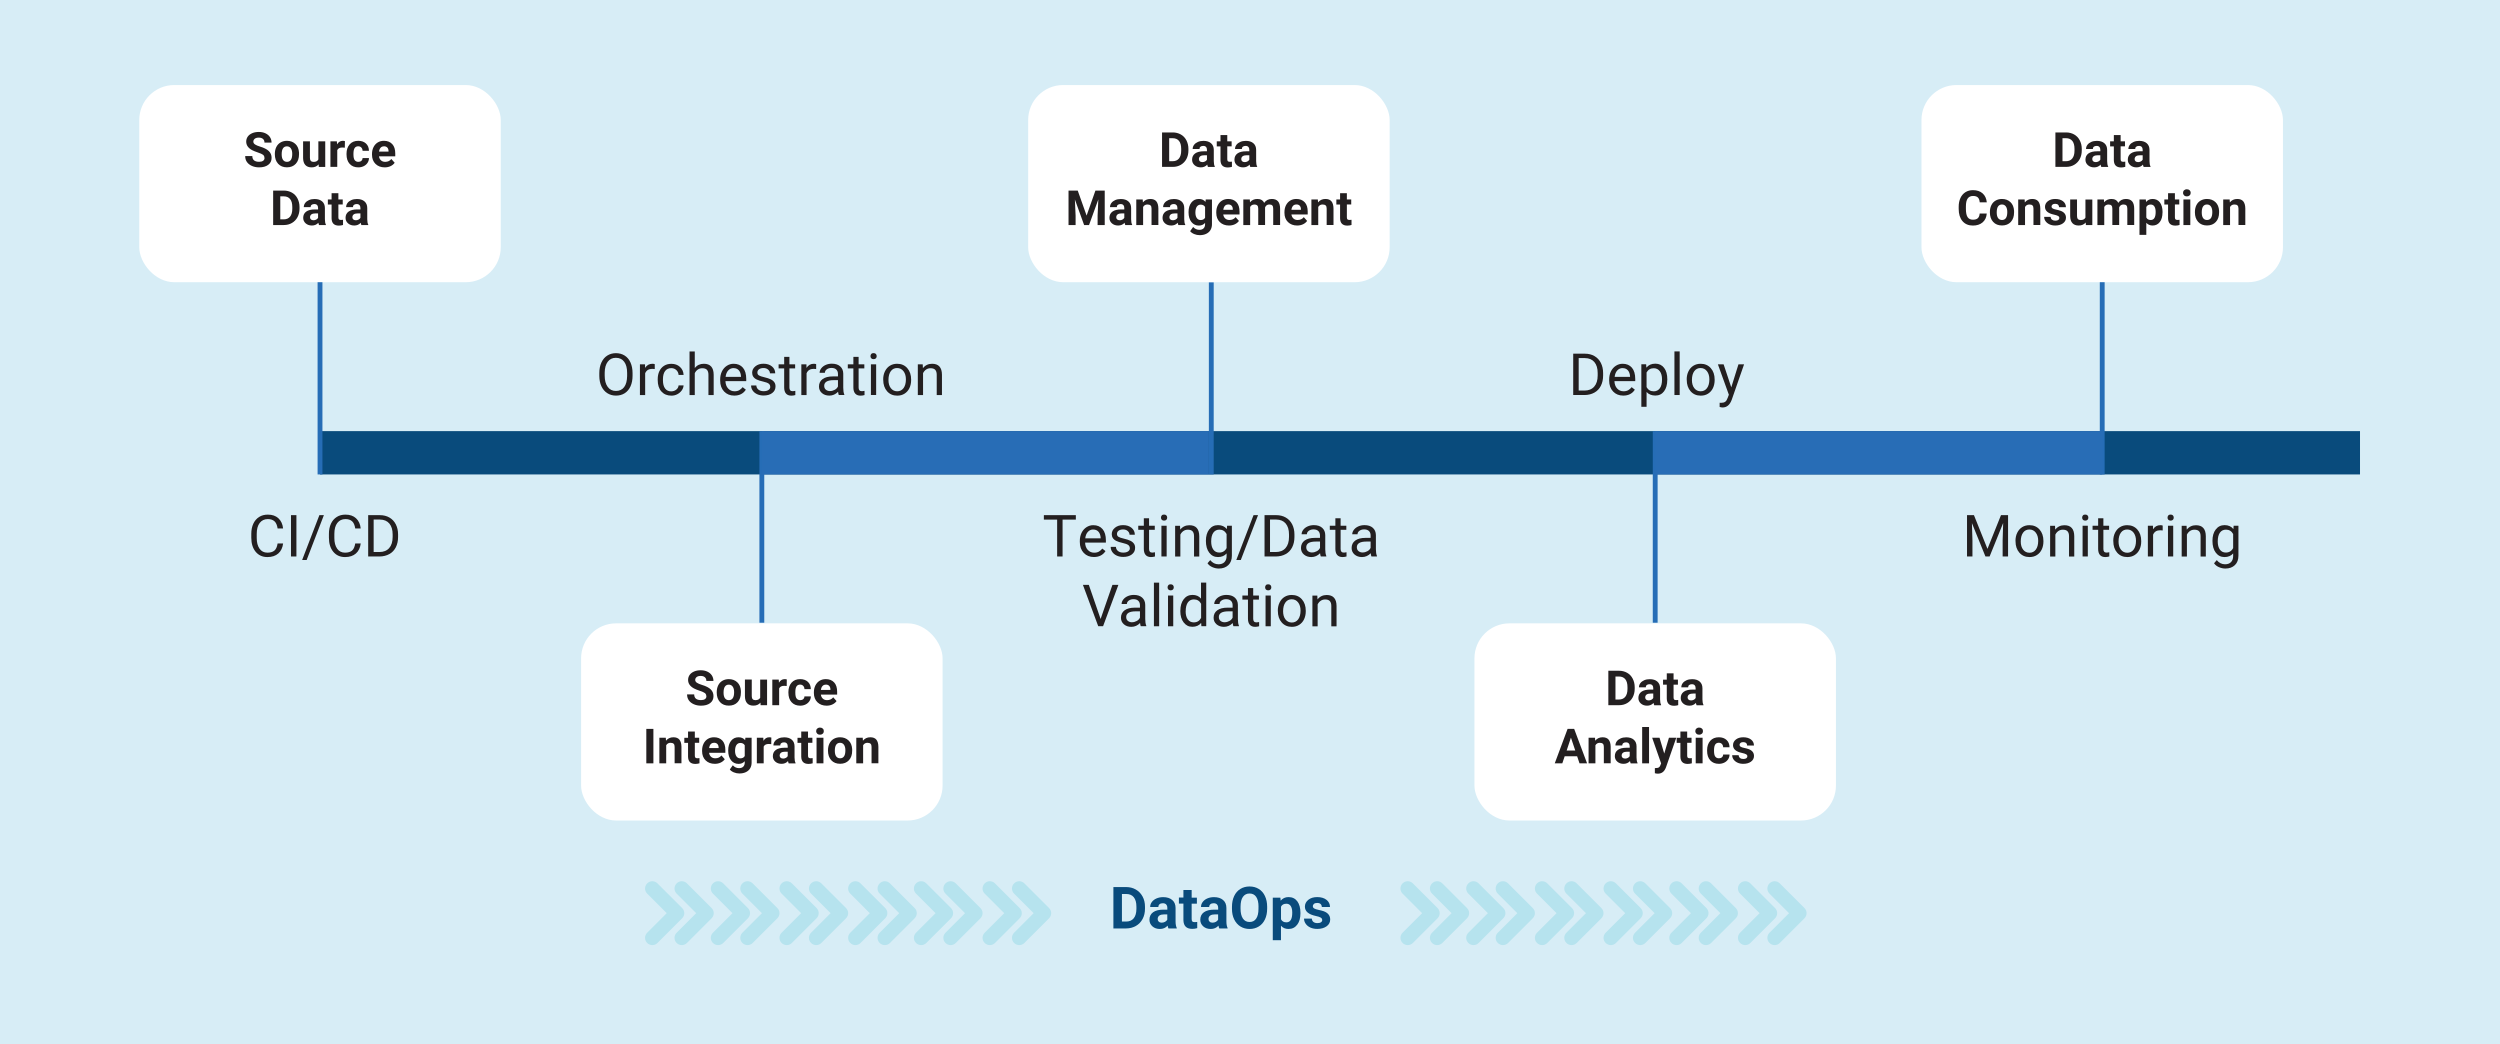 <?xml version="1.0" encoding="UTF-8"?>
<svg id="Layer_2" xmlns="http://www.w3.org/2000/svg" viewBox="0 0 515.92 215.54">
  <defs>
    <style>
      .cls-1 {
        fill: none;
        stroke: #266db6;
        stroke-miterlimit: 10;
      }

      .cls-2 {
        fill: #b6e3ee;
      }

      .cls-3 {
        fill: #094b7c;
      }

      .cls-4 {
        fill: #231f20;
      }

      .cls-5 {
        fill: #fff;
      }

      .cls-6 {
        fill: #d7edf6;
      }

      .cls-7 {
        fill: #286db6;
      }
    </style>
  </defs>
  <g id="Layer_1-2" data-name="Layer_1">
    <g>
      <rect class="cls-6" width="515.92" height="215.54"/>
      <rect class="cls-3" x="66.04" y="88.97" width="420.99" height="8.94"/>
      <rect class="cls-5" x="28.74" y="17.55" width="74.6" height="40.69" rx="7.22" ry="7.22"/>
      <line class="cls-1" x1="66.04" y1="97.91" x2="66.04" y2="58.24"/>
      <line class="cls-1" x1="249.97" y1="97.91" x2="249.97" y2="58.24"/>
      <line class="cls-1" x1="157.22" y1="128.51" x2="157.22" y2="88.98"/>
      <line class="cls-1" x1="341.58" y1="128.51" x2="341.58" y2="88.98"/>
      <g>
        <path class="cls-4" d="M130.54,77.53c0,.84-.14,1.57-.42,2.19s-.68,1.1-1.2,1.43-1.12.49-1.8.49-1.27-.17-1.79-.5-.92-.8-1.21-1.41-.43-1.32-.44-2.12v-.62c0-.82.14-1.54.43-2.17s.69-1.11,1.21-1.44,1.12-.5,1.79-.5,1.29.17,1.81.5.92.81,1.2,1.44.42,1.36.42,2.19v.54ZM129.42,76.98c0-1.01-.2-1.79-.61-2.33s-.97-.81-1.71-.81-1.27.27-1.68.81-.62,1.29-.63,2.25v.63c0,.98.21,1.75.62,2.31s.98.84,1.7.84,1.29-.26,1.69-.79.6-1.29.62-2.28v-.63Z"/>
        <path class="cls-4" d="M135.12,76.16c-.16-.03-.34-.04-.53-.04-.71,0-1.19.3-1.45.91v4.5h-1.08v-6.34h1.05l.02.73c.36-.57.86-.85,1.51-.85.21,0,.37.03.48.08v1.01Z"/>
        <path class="cls-4" d="M138.55,80.76c.39,0,.72-.12,1.01-.35s.45-.53.48-.88h1.03c-.02.36-.14.71-.38,1.04s-.54.59-.92.79-.79.29-1.22.29c-.86,0-1.55-.29-2.06-.86s-.76-1.36-.76-2.36v-.18c0-.62.11-1.17.34-1.65s.55-.85.98-1.12.92-.4,1.5-.4c.71,0,1.3.21,1.77.64s.72.98.75,1.66h-1.03c-.03-.41-.19-.75-.47-1.01s-.62-.4-1.03-.4c-.55,0-.98.2-1.28.59s-.45.97-.45,1.72v.21c0,.73.15,1.29.45,1.69s.73.59,1.29.59Z"/>
        <path class="cls-4" d="M143.37,75.95c.48-.59,1.11-.88,1.88-.88,1.34,0,2.02.76,2.03,2.27v4.19h-1.08v-4.2c0-.46-.11-.79-.31-1.01s-.52-.33-.96-.33c-.35,0-.66.09-.93.28s-.47.43-.62.74v4.52h-1.08v-9h1.08v3.43Z"/>
        <path class="cls-4" d="M151.53,81.64c-.86,0-1.56-.28-2.1-.85s-.81-1.32-.81-2.26v-.2c0-.63.12-1.19.36-1.68s.58-.88,1.01-1.16.9-.42,1.4-.42c.82,0,1.46.27,1.92.81s.69,1.32.69,2.33v.45h-4.29c.02.62.2,1.13.55,1.51s.79.58,1.33.58c.38,0,.71-.08.97-.23s.5-.36.7-.62l.66.52c-.53.82-1.33,1.22-2.39,1.22ZM151.39,75.96c-.44,0-.8.16-1.1.48s-.48.76-.55,1.34h3.18v-.08c-.03-.55-.18-.98-.45-1.28s-.62-.45-1.08-.45Z"/>
        <path class="cls-4" d="M158.95,79.84c0-.29-.11-.52-.33-.68s-.61-.3-1.15-.42-.98-.26-1.31-.42-.56-.36-.71-.59-.23-.5-.23-.81c0-.52.22-.96.66-1.32s1-.54,1.68-.54c.72,0,1.3.19,1.75.56s.67.85.67,1.42h-1.09c0-.3-.13-.55-.38-.77s-.57-.32-.95-.32-.7.09-.93.26-.33.4-.33.67c0,.26.1.46.31.59s.58.26,1.12.38.98.27,1.32.43.58.37.75.61.24.52.24.86c0,.57-.23,1.02-.68,1.36s-1.04.51-1.76.51c-.51,0-.96-.09-1.35-.27s-.7-.43-.92-.75-.33-.67-.33-1.05h1.08c.02.36.17.65.44.86s.63.32,1.08.32c.41,0,.74-.08.99-.25s.37-.39.37-.67Z"/>
        <path class="cls-4" d="M162.91,73.65v1.54h1.18v.84h-1.18v3.94c0,.25.05.44.16.57.11.13.29.19.54.19.12,0,.3-.02.52-.07v.87c-.29.08-.56.12-.83.12-.48,0-.85-.15-1.1-.44s-.37-.71-.37-1.25v-3.93h-1.15v-.84h1.15v-1.54h1.08Z"/>
        <path class="cls-4" d="M168.43,76.16c-.16-.03-.34-.04-.53-.04-.71,0-1.19.3-1.45.91v4.5h-1.08v-6.34h1.05l.02.73c.36-.57.86-.85,1.51-.85.21,0,.37.03.48.08v1.01Z"/>
        <path class="cls-4" d="M173.1,81.52c-.06-.12-.11-.35-.15-.67-.5.52-1.11.79-1.8.79-.62,0-1.14-.18-1.54-.53s-.6-.8-.6-1.34c0-.66.25-1.17.75-1.54s1.21-.55,2.12-.55h1.05v-.5c0-.38-.11-.68-.34-.91s-.56-.34-1-.34c-.39,0-.71.1-.97.29s-.39.43-.39.71h-1.09c0-.32.11-.62.34-.92s.53-.53.91-.7.81-.26,1.27-.26c.73,0,1.3.18,1.72.55s.63.87.64,1.51v2.92c0,.58.07,1.04.22,1.39v.09h-1.14ZM171.3,80.7c.34,0,.66-.09.97-.26s.53-.4.66-.69v-1.3h-.85c-1.33,0-1.99.39-1.99,1.17,0,.34.11.61.34.8s.52.29.87.29Z"/>
        <path class="cls-4" d="M177.19,73.65v1.54h1.18v.84h-1.18v3.94c0,.25.05.44.16.57.11.13.29.19.54.19.12,0,.3-.02.52-.07v.87c-.29.08-.56.12-.83.12-.48,0-.85-.15-1.1-.44s-.37-.71-.37-1.25v-3.93h-1.15v-.84h1.15v-1.54h1.08Z"/>
        <path class="cls-4" d="M179.64,73.5c0-.18.05-.32.16-.45s.27-.18.48-.18.37.06.48.18.16.27.16.45-.05.32-.16.44-.27.18-.48.18-.37-.06-.48-.18-.16-.26-.16-.44ZM180.81,81.52h-1.08v-6.34h1.08v6.34Z"/>
        <path class="cls-4" d="M182.26,78.3c0-.62.12-1.18.37-1.68s.58-.88,1.02-1.15.93-.4,1.49-.4c.86,0,1.56.3,2.09.9s.8,1.39.8,2.38v.08c0,.62-.12,1.17-.35,1.66s-.57.87-1.01,1.15-.94.41-1.51.41c-.86,0-1.56-.3-2.09-.9s-.8-1.39-.8-2.37v-.08ZM183.35,78.42c0,.7.16,1.27.49,1.69s.76.64,1.31.64.99-.22,1.31-.65.49-1.04.49-1.81c0-.7-.17-1.26-.5-1.69s-.77-.65-1.32-.65-.97.21-1.29.64-.49,1.04-.49,1.83Z"/>
        <path class="cls-4" d="M190.42,75.18l.04.8c.48-.61,1.12-.91,1.9-.91,1.34,0,2.02.76,2.03,2.27v4.19h-1.08v-4.2c0-.46-.11-.79-.31-1.01s-.52-.33-.96-.33c-.35,0-.66.09-.93.28s-.47.43-.62.74v4.52h-1.08v-6.34h1.03Z"/>
      </g>
      <g>
        <path class="cls-4" d="M54.57,32.58c0-.28-.1-.49-.29-.64s-.55-.3-1.05-.47-.91-.33-1.21-.49c-.81-.44-1.21-1.02-1.21-1.76,0-.38.11-.73.32-1.03s.53-.54.93-.71.86-.25,1.36-.25.96.09,1.36.28.71.44.93.78.33.72.33,1.14h-1.46c0-.33-.1-.58-.31-.76s-.49-.27-.86-.27-.64.08-.83.23-.3.35-.3.6c0,.23.12.42.35.58s.58.3,1.03.44c.83.25,1.44.56,1.82.93s.57.83.57,1.39c0,.62-.23,1.1-.7,1.45s-1.09.52-1.88.52c-.55,0-1.04-.1-1.49-.3s-.79-.47-1.03-.82-.35-.75-.35-1.21h1.47c0,.78.47,1.18,1.41,1.18.35,0,.62-.07.82-.21s.29-.34.29-.59Z"/>
        <path class="cls-4" d="M56.72,31.75c0-.52.1-.99.3-1.4s.49-.73.87-.95.82-.34,1.32-.34c.71,0,1.29.22,1.75.65s.7,1.03.75,1.78v.36c0,.81-.22,1.46-.67,1.95s-1.06.73-1.82.73-1.37-.24-1.82-.73-.68-1.15-.68-1.99v-.06ZM58.13,31.85c0,.5.09.89.28,1.15s.46.4.81.4.61-.13.8-.39c.19-.26.29-.68.29-1.26,0-.49-.1-.87-.29-1.14s-.46-.41-.81-.41-.61.13-.8.4-.28.69-.28,1.25Z"/>
        <path class="cls-4" d="M65.76,33.91c-.35.42-.83.63-1.45.63-.57,0-1-.16-1.3-.49s-.45-.8-.46-1.43v-3.46h1.41v3.42c0,.55.25.83.75.83s.81-.17.99-.5v-3.74h1.42v5.28h-1.33l-.04-.54Z"/>
        <path class="cls-4" d="M71.16,30.48c-.19-.03-.36-.04-.51-.04-.53,0-.88.18-1.05.54v3.46h-1.41v-5.28h1.33l.04.63c.28-.48.68-.73,1.18-.73.16,0,.3.02.44.06l-.02,1.36Z"/>
        <path class="cls-4" d="M73.94,33.4c.26,0,.47-.07.63-.21s.25-.33.25-.57h1.32c0,.36-.1.69-.29.98s-.46.53-.79.69-.7.25-1.11.25c-.76,0-1.35-.24-1.79-.72s-.65-1.14-.65-1.99v-.09c0-.81.22-1.46.65-1.95s1.03-.73,1.78-.73c.66,0,1.19.19,1.59.56s.6.88.61,1.5h-1.32c0-.27-.09-.5-.25-.67s-.38-.26-.64-.26c-.33,0-.58.12-.74.36s-.25.63-.25,1.17v.15c0,.54.08.94.25,1.17s.42.36.76.36Z"/>
        <path class="cls-4" d="M79.39,34.54c-.77,0-1.41-.24-1.89-.71s-.73-1.11-.73-1.9v-.14c0-.53.1-1,.31-1.42s.5-.74.87-.97.8-.34,1.29-.34c.72,0,1.29.23,1.71.68s.62,1.1.62,1.94v.58h-3.36c.05.35.18.62.41.83s.52.31.87.31c.54,0,.97-.2,1.27-.59l.69.78c-.21.3-.5.53-.86.7s-.76.25-1.2.25ZM79.23,30.2c-.28,0-.51.09-.68.28-.17.19-.29.46-.33.81h1.96v-.11c0-.31-.09-.56-.25-.73-.16-.17-.39-.26-.69-.26Z"/>
        <path class="cls-4" d="M56.37,46.44v-7.11h2.19c.62,0,1.18.14,1.68.42s.88.68,1.15,1.2.42,1.11.42,1.77v.33c0,.66-.14,1.25-.41,1.76s-.66.91-1.15,1.2-1.05.43-1.67.43h-2.2ZM57.84,40.52v4.75h.71c.57,0,1.01-.19,1.31-.56s.46-.91.46-1.61v-.38c0-.72-.15-1.27-.45-1.64s-.74-.56-1.31-.56h-.72Z"/>
        <path class="cls-4" d="M65.84,46.44c-.06-.13-.11-.28-.14-.47-.34.38-.79.57-1.33.57-.52,0-.95-.15-1.29-.45s-.51-.68-.51-1.13c0-.56.21-.99.62-1.29s1.01-.45,1.8-.45h.65v-.3c0-.24-.06-.44-.19-.59s-.32-.22-.59-.22c-.24,0-.42.06-.56.17s-.2.27-.2.47h-1.41c0-.31.09-.59.28-.85s.46-.46.8-.61.73-.22,1.16-.22c.65,0,1.17.16,1.55.49s.57.79.57,1.38v2.29c0,.5.07.88.21,1.14v.08h-1.43ZM64.67,45.46c.21,0,.4-.05.58-.14s.31-.22.39-.37v-.91h-.53c-.71,0-1.08.24-1.13.73v.08c0,.18.06.32.18.43s.29.17.51.17Z"/>
        <path class="cls-4" d="M69.83,39.86v1.3h.9v1.04h-.9v2.64c0,.2.04.34.11.42s.22.13.43.13c.16,0,.29-.01.42-.03v1.07c-.28.08-.56.13-.85.13-.99,0-1.49-.5-1.51-1.5v-2.85h-.77v-1.04h.77v-1.3h1.41Z"/>
        <path class="cls-4" d="M74.58,46.44c-.06-.13-.11-.28-.14-.47-.34.38-.79.57-1.33.57-.52,0-.95-.15-1.29-.45s-.51-.68-.51-1.13c0-.56.21-.99.62-1.29s1.01-.45,1.8-.45h.65v-.3c0-.24-.06-.44-.19-.59s-.32-.22-.59-.22c-.24,0-.42.06-.56.17s-.2.27-.2.47h-1.41c0-.31.09-.59.28-.85s.46-.46.8-.61.73-.22,1.16-.22c.65,0,1.17.16,1.55.49s.57.79.57,1.38v2.29c0,.5.07.88.21,1.14v.08h-1.43ZM73.41,45.46c.21,0,.4-.05.58-.14s.31-.22.39-.37v-.91h-.53c-.71,0-1.08.24-1.13.73v.08c0,.18.06.32.18.43s.29.17.51.17Z"/>
      </g>
      <rect class="cls-5" x="119.92" y="128.64" width="74.6" height="40.69" rx="7.22" ry="7.22"/>
      <g>
        <path class="cls-4" d="M145.76,143.67c0-.28-.1-.49-.29-.64s-.55-.3-1.05-.47-.91-.33-1.21-.49c-.81-.44-1.21-1.02-1.21-1.76,0-.38.11-.73.32-1.03s.53-.54.93-.71.86-.25,1.36-.25.96.09,1.36.28.71.44.93.78.33.72.33,1.14h-1.46c0-.33-.1-.58-.31-.76s-.49-.27-.86-.27-.64.08-.83.23-.3.35-.3.6c0,.23.12.42.35.58s.58.3,1.03.44c.83.25,1.44.56,1.82.93s.57.83.57,1.39c0,.62-.23,1.1-.7,1.45s-1.09.52-1.88.52c-.55,0-1.04-.1-1.49-.3s-.79-.47-1.03-.82-.35-.75-.35-1.21h1.47c0,.78.47,1.18,1.41,1.18.35,0,.62-.07.82-.21s.29-.34.29-.59Z"/>
        <path class="cls-4" d="M147.91,142.84c0-.52.1-.99.3-1.4s.49-.73.87-.95.82-.34,1.32-.34c.71,0,1.29.22,1.75.65s.7,1.03.75,1.78v.36c0,.81-.22,1.46-.67,1.95s-1.06.73-1.82.73-1.37-.24-1.82-.73-.68-1.15-.68-1.99v-.06ZM149.32,142.94c0,.5.09.89.28,1.15s.46.4.81.4.61-.13.8-.39c.19-.26.29-.68.29-1.26,0-.49-.1-.87-.29-1.14s-.46-.41-.81-.41-.61.13-.8.4-.28.69-.28,1.25Z"/>
        <path class="cls-4" d="M156.94,144.99c-.35.42-.83.63-1.45.63-.57,0-1-.16-1.3-.49s-.45-.8-.46-1.43v-3.46h1.41v3.42c0,.55.25.83.75.83s.81-.17.99-.5v-3.74h1.42v5.28h-1.33l-.04-.54Z"/>
        <path class="cls-4" d="M162.35,141.57c-.19-.03-.36-.04-.51-.04-.53,0-.88.18-1.05.54v3.46h-1.41v-5.28h1.33l.04.63c.28-.48.68-.73,1.18-.73.16,0,.3.02.44.06l-.02,1.36Z"/>
        <path class="cls-4" d="M165.13,144.49c.26,0,.47-.07.63-.21s.25-.33.25-.57h1.32c0,.36-.1.69-.29.98s-.46.53-.79.69-.7.25-1.11.25c-.76,0-1.35-.24-1.79-.72s-.65-1.14-.65-1.99v-.09c0-.81.22-1.46.65-1.95s1.03-.73,1.78-.73c.66,0,1.19.19,1.59.56s.6.88.61,1.5h-1.32c0-.27-.09-.5-.25-.67s-.38-.26-.64-.26c-.33,0-.58.12-.74.36s-.25.63-.25,1.17v.15c0,.54.08.94.25,1.17s.42.36.76.36Z"/>
        <path class="cls-4" d="M170.58,145.63c-.77,0-1.41-.24-1.89-.71s-.73-1.11-.73-1.9v-.14c0-.53.1-1,.31-1.42s.5-.74.87-.97.8-.34,1.29-.34c.72,0,1.29.23,1.71.68s.62,1.1.62,1.94v.58h-3.36c.05.35.18.62.41.83s.52.31.87.31c.54,0,.97-.2,1.27-.59l.69.78c-.21.3-.5.53-.86.7s-.76.25-1.2.25ZM170.42,141.29c-.28,0-.51.09-.68.28-.17.19-.29.46-.33.81h1.96v-.11c0-.31-.09-.56-.25-.73-.16-.17-.39-.26-.69-.26Z"/>
        <path class="cls-4" d="M134.84,157.53h-1.46v-7.11h1.46v7.11Z"/>
        <path class="cls-4" d="M137.4,152.25l.04.61c.38-.47.88-.71,1.52-.71.56,0,.98.16,1.25.49s.41.82.42,1.47v3.41h-1.41v-3.38c0-.3-.06-.52-.2-.65s-.35-.2-.65-.2c-.4,0-.69.17-.89.51v3.73h-1.41v-5.28h1.33Z"/>
        <path class="cls-4" d="M143.39,150.95v1.3h.9v1.04h-.9v2.64c0,.2.04.34.11.42s.22.13.43.13c.16,0,.29-.01.42-.03v1.07c-.28.08-.56.13-.85.13-.99,0-1.49-.5-1.51-1.5v-2.85h-.77v-1.04h.77v-1.3h1.41Z"/>
        <path class="cls-4" d="M147.51,157.63c-.77,0-1.41-.24-1.89-.71s-.73-1.11-.73-1.9v-.14c0-.53.1-1,.31-1.42s.5-.74.87-.97.8-.34,1.29-.34c.72,0,1.29.23,1.71.68s.62,1.1.62,1.94v.58h-3.36c.05.35.18.62.41.83s.52.31.87.31c.54,0,.97-.2,1.27-.59l.69.78c-.21.3-.5.53-.86.7s-.76.25-1.2.25ZM147.35,153.29c-.28,0-.51.09-.68.28-.17.19-.29.46-.33.81h1.96v-.11c0-.31-.09-.56-.25-.73-.16-.17-.39-.26-.69-.26Z"/>
        <path class="cls-4" d="M150.28,154.85c0-.81.19-1.46.58-1.96s.91-.74,1.56-.74c.58,0,1.03.2,1.35.6l.06-.5h1.28v5.11c0,.46-.1.86-.31,1.21s-.51.6-.89.78-.83.27-1.34.27c-.39,0-.77-.08-1.13-.23s-.65-.35-.83-.6l.62-.86c.35.39.78.59,1.28.59.37,0,.67-.1.87-.3s.31-.48.31-.85v-.28c-.33.37-.75.55-1.28.55-.63,0-1.15-.25-1.54-.74s-.59-1.15-.59-1.98v-.06ZM151.69,154.96c0,.48.1.85.29,1.13.19.27.46.41.79.41.43,0,.74-.16.92-.48v-2.22c-.19-.32-.49-.48-.91-.48-.34,0-.6.14-.8.42-.19.28-.29.69-.29,1.24Z"/>
        <path class="cls-4" d="M159.16,153.57c-.19-.03-.36-.04-.51-.04-.53,0-.88.18-1.05.54v3.46h-1.41v-5.28h1.33l.04.63c.28-.48.68-.73,1.18-.73.16,0,.3.02.44.06l-.02,1.36Z"/>
        <path class="cls-4" d="M162.76,157.53c-.06-.13-.11-.28-.14-.47-.34.38-.79.57-1.33.57-.52,0-.95-.15-1.29-.45s-.51-.68-.51-1.13c0-.56.21-.99.62-1.29s1.01-.45,1.8-.45h.65v-.3c0-.24-.06-.44-.19-.59s-.32-.22-.59-.22c-.24,0-.42.06-.56.17s-.2.27-.2.47h-1.41c0-.31.09-.59.28-.85s.46-.46.8-.61.73-.22,1.16-.22c.65,0,1.17.16,1.55.49s.57.79.57,1.38v2.29c0,.5.07.88.21,1.14v.08h-1.43ZM161.59,156.55c.21,0,.4-.05.58-.14s.31-.22.39-.37v-.91h-.53c-.71,0-1.08.24-1.13.73v.08c0,.18.06.32.18.43s.29.17.51.17Z"/>
        <path class="cls-4" d="M166.75,150.95v1.3h.9v1.04h-.9v2.64c0,.2.04.34.11.42s.22.13.43.13c.16,0,.29-.01.42-.03v1.07c-.28.08-.56.13-.85.13-.99,0-1.49-.5-1.51-1.5v-2.85h-.77v-1.04h.77v-1.3h1.41Z"/>
        <path class="cls-4" d="M168.43,150.88c0-.21.07-.39.21-.52s.33-.21.58-.21.43.07.58.21.21.31.21.52-.07.39-.22.53-.34.21-.57.21-.43-.07-.57-.21-.22-.31-.22-.53ZM169.93,157.53h-1.42v-5.28h1.42v5.28Z"/>
        <path class="cls-4" d="M170.87,154.84c0-.52.1-.99.3-1.4s.49-.73.87-.95.82-.34,1.32-.34c.71,0,1.29.22,1.75.65s.7,1.03.75,1.78v.36c0,.81-.22,1.46-.67,1.95s-1.06.73-1.82.73-1.37-.24-1.82-.73-.68-1.15-.68-1.99v-.06ZM172.28,154.94c0,.5.09.89.28,1.15s.46.4.81.4.61-.13.8-.39c.19-.26.29-.68.29-1.26,0-.49-.1-.87-.29-1.14s-.46-.41-.81-.41-.61.13-.8.4-.28.69-.28,1.25Z"/>
        <path class="cls-4" d="M178.04,152.25l.04.61c.38-.47.88-.71,1.52-.71.56,0,.98.16,1.25.49s.41.82.42,1.47v3.41h-1.41v-3.38c0-.3-.06-.52-.2-.65s-.35-.2-.65-.2c-.4,0-.69.17-.89.51v3.73h-1.41v-5.28h1.33Z"/>
      </g>
      <rect class="cls-5" x="304.28" y="128.64" width="74.6" height="40.69" rx="7.22" ry="7.22"/>
      <g>
        <path class="cls-4" d="M331.91,145.53v-7.11h2.19c.62,0,1.18.14,1.68.42s.88.68,1.15,1.2.42,1.11.42,1.77v.33c0,.66-.14,1.25-.41,1.76s-.66.91-1.15,1.2-1.05.43-1.67.43h-2.2ZM333.38,139.61v4.75h.71c.57,0,1.01-.19,1.31-.56s.46-.91.46-1.61v-.38c0-.72-.15-1.27-.45-1.64s-.74-.56-1.31-.56h-.72Z"/>
        <path class="cls-4" d="M341.38,145.53c-.06-.13-.11-.28-.14-.47-.34.38-.79.57-1.33.57-.52,0-.95-.15-1.29-.45s-.51-.68-.51-1.13c0-.56.21-.99.62-1.29s1.01-.45,1.8-.45h.65v-.3c0-.24-.06-.44-.19-.59s-.32-.22-.59-.22c-.24,0-.42.06-.56.17s-.2.27-.2.47h-1.41c0-.31.09-.59.28-.85s.46-.46.8-.61.73-.22,1.16-.22c.65,0,1.17.16,1.55.49s.57.79.57,1.38v2.29c0,.5.07.88.21,1.14v.08h-1.43ZM340.21,144.55c.21,0,.4-.05.58-.14s.31-.22.39-.37v-.91h-.53c-.71,0-1.08.24-1.13.73v.08c0,.18.06.32.18.43s.29.17.51.17Z"/>
        <path class="cls-4" d="M345.37,138.95v1.3h.9v1.04h-.9v2.64c0,.2.04.34.11.42s.22.13.43.13c.16,0,.29-.01.42-.03v1.07c-.28.08-.56.13-.85.13-.99,0-1.49-.5-1.51-1.5v-2.85h-.77v-1.04h.77v-1.3h1.41Z"/>
        <path class="cls-4" d="M350.12,145.53c-.06-.13-.11-.28-.14-.47-.34.38-.79.57-1.33.57-.52,0-.95-.15-1.29-.45s-.51-.68-.51-1.13c0-.56.21-.99.62-1.29s1.01-.45,1.8-.45h.65v-.3c0-.24-.06-.44-.19-.59s-.32-.22-.59-.22c-.24,0-.42.06-.56.17s-.2.27-.2.47h-1.41c0-.31.09-.59.28-.85s.46-.46.8-.61.73-.22,1.16-.22c.65,0,1.17.16,1.55.49s.57.79.57,1.38v2.29c0,.5.07.88.21,1.14v.08h-1.43ZM348.96,144.55c.21,0,.4-.05.58-.14s.31-.22.39-.37v-.91h-.53c-.71,0-1.08.24-1.13.73v.08c0,.18.06.32.18.43s.29.17.51.17Z"/>
        <path class="cls-4" d="M325.47,156.07h-2.57l-.49,1.46h-1.56l2.65-7.11h1.36l2.66,7.11h-1.56l-.49-1.46ZM323.3,154.88h1.78l-.89-2.66-.88,2.66Z"/>
        <path class="cls-4" d="M329.16,152.25l.04.61c.38-.47.88-.71,1.52-.71.56,0,.98.16,1.25.49s.41.82.42,1.47v3.41h-1.41v-3.38c0-.3-.06-.52-.2-.65s-.35-.2-.65-.2c-.4,0-.69.17-.89.51v3.73h-1.41v-5.28h1.33Z"/>
        <path class="cls-4" d="M336.52,157.53c-.06-.13-.11-.28-.14-.47-.34.38-.79.57-1.33.57-.52,0-.95-.15-1.29-.45s-.51-.68-.51-1.13c0-.56.21-.99.62-1.29s1.01-.45,1.8-.45h.65v-.3c0-.24-.06-.44-.19-.59s-.32-.22-.59-.22c-.24,0-.42.06-.56.17s-.2.27-.2.47h-1.41c0-.31.09-.59.28-.85s.46-.46.8-.61.73-.22,1.16-.22c.65,0,1.17.16,1.55.49s.57.79.57,1.38v2.29c0,.5.07.88.21,1.14v.08h-1.43ZM335.35,156.55c.21,0,.4-.05.58-.14s.31-.22.39-.37v-.91h-.53c-.71,0-1.08.24-1.13.73v.08c0,.18.06.32.18.43s.29.17.51.17Z"/>
        <path class="cls-4" d="M340.31,157.53h-1.42v-7.5h1.42v7.5Z"/>
        <path class="cls-4" d="M343.44,155.53l.98-3.29h1.51l-2.12,6.1-.12.28c-.32.69-.84,1.04-1.56,1.04-.21,0-.41-.03-.62-.09v-1.07h.21c.27,0,.47-.04.6-.12s.24-.22.31-.41l.17-.43-1.85-5.3h1.52l.98,3.29Z"/>
        <path class="cls-4" d="M348.18,150.95v1.3h.9v1.04h-.9v2.64c0,.2.04.34.11.42s.22.13.43.13c.16,0,.29-.01.42-.03v1.07c-.28.08-.56.13-.85.13-.99,0-1.49-.5-1.51-1.5v-2.85h-.77v-1.04h.77v-1.3h1.41Z"/>
        <path class="cls-4" d="M349.86,150.88c0-.21.07-.39.21-.52s.33-.21.58-.21.43.07.58.21.21.31.21.52-.07.39-.22.53-.34.21-.57.21-.43-.07-.57-.21-.22-.31-.22-.53ZM351.36,157.53h-1.42v-5.28h1.42v5.28Z"/>
        <path class="cls-4" d="M354.72,156.49c.26,0,.47-.07.63-.21s.25-.33.25-.57h1.32c0,.36-.1.69-.29.98s-.46.53-.79.69-.7.25-1.11.25c-.76,0-1.35-.24-1.79-.72s-.65-1.14-.65-1.99v-.09c0-.81.22-1.46.65-1.95s1.03-.73,1.78-.73c.66,0,1.19.19,1.59.56s.6.88.61,1.5h-1.32c0-.27-.09-.5-.25-.67s-.38-.26-.64-.26c-.33,0-.58.12-.74.36s-.25.63-.25,1.17v.15c0,.54.08.94.25,1.17s.42.36.76.36Z"/>
        <path class="cls-4" d="M360.6,156.07c0-.17-.09-.31-.26-.41s-.45-.19-.82-.27c-1.26-.26-1.88-.8-1.88-1.6,0-.47.19-.86.58-1.17s.9-.47,1.53-.47c.67,0,1.21.16,1.61.47s.6.73.6,1.23h-1.41c0-.2-.06-.37-.2-.5s-.33-.2-.61-.2c-.24,0-.42.05-.55.16s-.2.24-.2.41c0,.16.07.28.22.38s.4.18.75.25.65.15.89.24c.75.27,1.12.75,1.12,1.42,0,.48-.21.87-.62,1.17s-.95.45-1.6.45c-.44,0-.84-.08-1.18-.24s-.61-.37-.81-.65-.29-.57-.29-.89h1.34c.01.25.11.44.28.58s.4.2.69.2c.27,0,.47-.05.61-.15s.21-.24.21-.4Z"/>
      </g>
      <rect class="cls-5" x="212.18" y="17.55" width="74.6" height="40.69" rx="7.22" ry="7.22"/>
      <g>
        <path class="cls-4" d="M239.81,34.44v-7.11h2.19c.62,0,1.18.14,1.68.42s.88.68,1.15,1.2.42,1.11.42,1.77v.33c0,.66-.14,1.25-.41,1.76s-.66.91-1.15,1.2-1.05.43-1.67.43h-2.2ZM241.28,28.52v4.75h.71c.57,0,1.01-.19,1.31-.56s.46-.91.46-1.61v-.38c0-.72-.15-1.27-.45-1.64s-.74-.56-1.31-.56h-.72Z"/>
        <path class="cls-4" d="M249.28,34.44c-.06-.13-.11-.28-.14-.47-.34.38-.79.57-1.33.57-.52,0-.95-.15-1.29-.45s-.51-.68-.51-1.13c0-.56.21-.99.62-1.29s1.01-.45,1.8-.45h.65v-.3c0-.24-.06-.44-.19-.59s-.32-.22-.59-.22c-.24,0-.42.06-.56.17s-.2.27-.2.47h-1.41c0-.31.09-.59.28-.85s.46-.46.8-.61.73-.22,1.16-.22c.65,0,1.17.16,1.55.49s.57.79.57,1.38v2.29c0,.5.07.88.21,1.14v.08h-1.43ZM248.11,33.46c.21,0,.4-.05.58-.14s.31-.22.39-.37v-.91h-.53c-.71,0-1.08.24-1.13.73v.08c0,.18.06.32.18.43s.29.17.51.17Z"/>
        <path class="cls-4" d="M253.27,27.86v1.3h.9v1.04h-.9v2.64c0,.2.04.34.11.42s.22.13.43.13c.16,0,.29-.01.42-.03v1.07c-.28.08-.56.13-.85.13-.99,0-1.49-.5-1.51-1.5v-2.85h-.77v-1.04h.77v-1.3h1.41Z"/>
        <path class="cls-4" d="M258.02,34.44c-.06-.13-.11-.28-.14-.47-.34.38-.79.57-1.33.57-.52,0-.95-.15-1.29-.45s-.51-.68-.51-1.13c0-.56.21-.99.62-1.29s1.01-.45,1.8-.45h.65v-.3c0-.24-.06-.44-.19-.59s-.32-.22-.59-.22c-.24,0-.42.06-.56.17s-.2.27-.2.47h-1.41c0-.31.09-.59.28-.85s.46-.46.8-.61.73-.22,1.16-.22c.65,0,1.17.16,1.55.49s.57.79.57,1.38v2.29c0,.5.07.88.21,1.14v.08h-1.43ZM256.85,33.46c.21,0,.4-.05.58-.14s.31-.22.39-.37v-.91h-.53c-.71,0-1.08.24-1.13.73v.08c0,.18.06.32.18.43s.29.17.51.17Z"/>
        <path class="cls-4" d="M222.41,39.33l1.83,5.16,1.82-5.16h1.92v7.11h-1.47v-1.94l.15-3.35-1.92,5.3h-1.01l-1.91-5.29.15,3.35v1.94h-1.46v-7.11h1.91Z"/>
        <path class="cls-4" d="M232.22,46.44c-.06-.13-.11-.28-.14-.47-.34.38-.79.57-1.33.57-.52,0-.95-.15-1.29-.45s-.51-.68-.51-1.13c0-.56.21-.99.62-1.29s1.01-.45,1.8-.45h.65v-.3c0-.24-.06-.44-.19-.59s-.32-.22-.59-.22c-.24,0-.42.06-.56.17s-.2.27-.2.47h-1.41c0-.31.09-.59.28-.85s.46-.46.8-.61.73-.22,1.16-.22c.65,0,1.17.16,1.55.49s.57.79.57,1.38v2.29c0,.5.07.88.21,1.14v.08h-1.43ZM231.05,45.46c.21,0,.4-.05.58-.14s.31-.22.39-.37v-.91h-.53c-.71,0-1.08.24-1.13.73v.08c0,.18.06.32.18.43s.29.17.51.17Z"/>
        <path class="cls-4" d="M235.82,41.16l.04.61c.38-.47.88-.71,1.52-.71.56,0,.98.16,1.25.49s.41.82.42,1.47v3.41h-1.41v-3.38c0-.3-.06-.52-.2-.65s-.35-.2-.65-.2c-.4,0-.69.17-.89.51v3.73h-1.41v-5.28h1.33Z"/>
        <path class="cls-4" d="M243.18,46.44c-.06-.13-.11-.28-.14-.47-.34.38-.79.57-1.33.57-.52,0-.95-.15-1.29-.45s-.51-.68-.51-1.13c0-.56.21-.99.62-1.29s1.01-.45,1.8-.45h.65v-.3c0-.24-.06-.44-.19-.59s-.32-.22-.59-.22c-.24,0-.42.06-.56.17s-.2.27-.2.47h-1.41c0-.31.09-.59.28-.85s.46-.46.8-.61.73-.22,1.16-.22c.65,0,1.17.16,1.55.49s.57.79.57,1.38v2.29c0,.5.07.88.21,1.14v.08h-1.43ZM242.02,45.46c.21,0,.4-.05.58-.14s.31-.22.39-.37v-.91h-.53c-.71,0-1.08.24-1.13.73v.08c0,.18.06.32.18.43s.29.17.51.17Z"/>
        <path class="cls-4" d="M245.28,43.76c0-.81.19-1.46.58-1.96s.91-.74,1.56-.74c.58,0,1.03.2,1.35.6l.06-.5h1.28v5.11c0,.46-.1.86-.31,1.21s-.51.6-.89.78-.83.27-1.34.27c-.39,0-.77-.08-1.13-.23s-.65-.35-.83-.6l.62-.86c.35.39.78.59,1.28.59.37,0,.67-.1.87-.3s.31-.48.31-.85v-.28c-.33.37-.75.55-1.28.55-.63,0-1.15-.25-1.54-.74s-.59-1.15-.59-1.98v-.06ZM246.69,43.87c0,.48.1.85.29,1.13.19.27.46.41.79.41.43,0,.74-.16.92-.48v-2.22c-.19-.32-.49-.48-.91-.48-.34,0-.6.14-.8.42-.19.28-.29.69-.29,1.24Z"/>
        <path class="cls-4" d="M253.62,46.54c-.77,0-1.41-.24-1.89-.71s-.73-1.11-.73-1.9v-.14c0-.53.1-1,.31-1.42s.5-.74.87-.97.8-.34,1.29-.34c.72,0,1.29.23,1.71.68s.62,1.1.62,1.94v.58h-3.36c.05.35.18.62.41.83s.52.31.87.31c.54,0,.97-.2,1.27-.59l.69.78c-.21.3-.5.53-.86.7s-.76.25-1.2.25ZM253.46,42.2c-.28,0-.51.09-.68.28-.17.19-.29.46-.33.81h1.96v-.11c0-.31-.09-.56-.25-.73-.16-.17-.39-.26-.69-.26Z"/>
        <path class="cls-4" d="M257.92,41.16l.04.59c.37-.46.88-.69,1.52-.69.68,0,1.15.27,1.4.81.37-.54.9-.81,1.59-.81.57,0,1,.17,1.28.5s.42.84.42,1.51v3.37h-1.42v-3.37c0-.3-.06-.52-.18-.66s-.32-.21-.62-.21c-.42,0-.72.2-.88.61v3.63s-1.41,0-1.41,0v-3.36c0-.31-.06-.53-.18-.66s-.33-.21-.62-.21c-.4,0-.69.17-.87.5v3.74h-1.41v-5.28h1.32Z"/>
        <path class="cls-4" d="M267.69,46.54c-.77,0-1.41-.24-1.89-.71s-.73-1.11-.73-1.9v-.14c0-.53.1-1,.31-1.42s.5-.74.87-.97.8-.34,1.29-.34c.72,0,1.29.23,1.71.68s.62,1.1.62,1.94v.58h-3.36c.05.35.18.62.41.83s.52.31.87.31c.54,0,.97-.2,1.27-.59l.69.78c-.21.3-.5.53-.86.7s-.76.25-1.2.25ZM267.52,42.2c-.28,0-.51.09-.68.28-.17.19-.29.46-.33.81h1.96v-.11c0-.31-.09-.56-.25-.73-.16-.17-.39-.26-.69-.26Z"/>
        <path class="cls-4" d="M271.96,41.16l.04.61c.38-.47.88-.71,1.52-.71.56,0,.98.16,1.25.49s.41.82.42,1.47v3.41h-1.41v-3.38c0-.3-.06-.52-.2-.65s-.35-.2-.65-.2c-.4,0-.69.17-.89.51v3.73h-1.41v-5.28h1.33Z"/>
        <path class="cls-4" d="M277.95,39.86v1.3h.9v1.04h-.9v2.64c0,.2.04.34.11.42s.22.13.43.13c.16,0,.29-.01.42-.03v1.07c-.28.08-.56.13-.85.13-.99,0-1.49-.5-1.51-1.5v-2.85h-.77v-1.04h.77v-1.3h1.41Z"/>
      </g>
      <rect class="cls-5" x="396.53" y="17.55" width="74.6" height="40.69" rx="7.22" ry="7.22"/>
      <g>
        <path class="cls-4" d="M424.17,34.44v-7.11h2.19c.62,0,1.18.14,1.68.42.49.28.88.68,1.15,1.2s.42,1.11.42,1.77v.33c0,.66-.14,1.25-.41,1.76-.27.51-.66.91-1.15,1.2s-1.05.43-1.67.43h-2.2ZM425.63,28.52v4.75h.71c.57,0,1.01-.19,1.31-.56s.46-.91.46-1.61v-.38c0-.72-.15-1.27-.45-1.64s-.74-.56-1.31-.56h-.72Z"/>
        <path class="cls-4" d="M433.64,34.44c-.07-.13-.11-.28-.14-.47-.34.38-.79.57-1.33.57-.52,0-.95-.15-1.29-.45-.34-.3-.51-.68-.51-1.13,0-.56.21-.99.62-1.29.42-.3,1.02-.45,1.8-.45h.65v-.3c0-.24-.06-.44-.19-.59-.13-.15-.32-.22-.59-.22-.24,0-.42.06-.56.17-.14.11-.2.27-.2.47h-1.41c0-.31.09-.59.28-.85s.46-.46.8-.61.73-.22,1.16-.22c.65,0,1.17.16,1.55.49.38.33.57.79.57,1.38v2.29c0,.5.07.88.21,1.14v.08h-1.43ZM432.47,33.46c.21,0,.4-.05.58-.14s.31-.22.39-.37v-.91h-.53c-.71,0-1.08.24-1.13.73v.08c0,.18.06.32.18.43s.29.17.51.17Z"/>
        <path class="cls-4" d="M437.63,27.86v1.3h.9v1.04h-.9v2.64c0,.2.04.34.11.42s.22.13.43.13c.16,0,.29-.01.42-.03v1.07c-.28.08-.56.13-.85.13-.99,0-1.49-.5-1.51-1.5v-2.85h-.77v-1.04h.77v-1.3h1.41Z"/>
        <path class="cls-4" d="M442.38,34.44c-.07-.13-.11-.28-.14-.47-.34.38-.79.57-1.33.57-.52,0-.95-.15-1.29-.45-.34-.3-.51-.68-.51-1.13,0-.56.21-.99.62-1.29.42-.3,1.02-.45,1.8-.45h.65v-.3c0-.24-.06-.44-.19-.59-.13-.15-.32-.22-.59-.22-.24,0-.42.06-.56.17-.14.11-.2.27-.2.47h-1.41c0-.31.09-.59.28-.85s.46-.46.8-.61.73-.22,1.16-.22c.65,0,1.17.16,1.55.49.38.33.57.79.57,1.38v2.29c0,.5.07.88.21,1.14v.08h-1.43ZM441.21,33.46c.21,0,.4-.05.58-.14s.31-.22.39-.37v-.91h-.53c-.71,0-1.08.24-1.13.73v.08c0,.18.06.32.18.43s.29.17.51.17Z"/>
        <path class="cls-4" d="M410,44.08c-.06.77-.34,1.37-.85,1.81s-1.18.66-2.01.66c-.91,0-1.63-.31-2.15-.92s-.78-1.46-.78-2.53v-.43c0-.68.12-1.29.36-1.81.24-.52.59-.92,1.03-1.2s.97-.42,1.56-.42c.82,0,1.48.22,1.98.66.5.44.79,1.06.87,1.85h-1.46c-.04-.46-.16-.79-.38-1s-.55-.31-1-.31c-.49,0-.85.17-1.1.52s-.37.89-.37,1.63v.54c0,.77.12,1.33.35,1.68s.6.53,1.1.53c.45,0,.79-.1,1.01-.31s.35-.53.38-.96h1.46Z"/>
        <path class="cls-4" d="M410.65,43.75c0-.52.1-.99.3-1.4.2-.41.49-.73.87-.95s.82-.34,1.32-.34c.71,0,1.29.22,1.75.65s.7,1.03.75,1.78v.36c0,.81-.22,1.46-.67,1.95-.45.49-1.06.73-1.82.73s-1.37-.24-1.82-.73-.68-1.15-.68-1.99v-.06ZM412.06,43.85c0,.5.09.89.28,1.15.19.27.46.4.81.4s.61-.13.8-.39c.19-.26.29-.68.29-1.26,0-.49-.1-.87-.29-1.14-.19-.27-.46-.41-.81-.41s-.61.13-.8.4c-.19.27-.28.69-.28,1.25Z"/>
        <path class="cls-4" d="M417.82,41.16l.04.61c.38-.47.88-.71,1.52-.71.56,0,.98.16,1.25.49s.41.82.42,1.47v3.41h-1.41v-3.38c0-.3-.06-.52-.2-.65-.13-.14-.35-.2-.65-.2-.4,0-.7.17-.89.51v3.73h-1.41v-5.28h1.33Z"/>
        <path class="cls-4" d="M424.98,44.98c0-.17-.08-.31-.26-.41s-.45-.19-.82-.27c-1.26-.26-1.88-.8-1.88-1.6,0-.47.19-.86.58-1.17s.9-.47,1.53-.47c.67,0,1.21.16,1.61.47s.6.73.6,1.23h-1.41c0-.2-.07-.37-.2-.5-.13-.13-.33-.2-.61-.2-.24,0-.42.05-.55.16-.13.11-.2.24-.2.41,0,.16.07.28.22.38s.4.18.75.25.65.15.89.24c.75.27,1.12.75,1.12,1.42,0,.48-.21.87-.62,1.17-.41.3-.95.45-1.6.45-.44,0-.84-.08-1.18-.24s-.61-.37-.81-.65-.29-.57-.29-.89h1.34c.01.25.11.44.28.58.17.13.4.2.69.2.27,0,.47-.05.61-.15s.21-.24.21-.4Z"/>
        <path class="cls-4" d="M430.43,45.91c-.35.42-.83.63-1.45.63-.57,0-1-.16-1.3-.49s-.45-.8-.46-1.43v-3.46h1.41v3.42c0,.55.25.83.75.83s.81-.17.99-.5v-3.74h1.42v5.28h-1.33l-.04-.54Z"/>
        <path class="cls-4" d="M434.18,41.16l.04.59c.37-.46.88-.69,1.52-.69.68,0,1.15.27,1.4.81.37-.54.9-.81,1.59-.81.57,0,1,.17,1.28.5.28.33.42.84.42,1.51v3.37h-1.42v-3.37c0-.3-.06-.52-.18-.66s-.32-.21-.62-.21c-.42,0-.72.2-.88.61v3.63s-1.41,0-1.41,0v-3.36c0-.31-.06-.53-.18-.66-.12-.14-.33-.21-.62-.21-.4,0-.69.17-.87.5v3.74h-1.41v-5.28h1.32Z"/>
        <path class="cls-4" d="M446.27,43.85c0,.81-.18,1.47-.55,1.96s-.87.73-1.5.73c-.53,0-.96-.19-1.29-.56v2.49h-1.41v-7.31h1.31l.05.52c.34-.41.79-.62,1.34-.62.65,0,1.16.24,1.52.72s.54,1.15.54,1.99v.07ZM444.86,43.75c0-.49-.09-.87-.26-1.14s-.43-.4-.76-.4c-.44,0-.75.17-.91.51v2.16c.17.35.48.52.92.52.67,0,1.01-.55,1.01-1.66Z"/>
        <path class="cls-4" d="M448.83,39.86v1.3h.9v1.04h-.9v2.64c0,.2.04.34.11.42.08.08.22.13.43.13.16,0,.29-.01.42-.03v1.07c-.28.08-.56.13-.86.13-.99,0-1.49-.5-1.51-1.5v-2.85h-.77v-1.04h.77v-1.3h1.41Z"/>
        <path class="cls-4" d="M450.51,39.79c0-.21.07-.39.21-.52s.33-.21.58-.21.43.07.58.21c.14.14.21.31.21.52s-.07.39-.22.53-.34.21-.57.21-.43-.07-.57-.21-.22-.31-.22-.53ZM452.01,46.44h-1.42v-5.28h1.42v5.28Z"/>
        <path class="cls-4" d="M452.96,43.75c0-.52.1-.99.3-1.4.2-.41.49-.73.87-.95s.82-.34,1.32-.34c.71,0,1.29.22,1.75.65s.7,1.03.75,1.78v.36c0,.81-.22,1.46-.67,1.95-.45.49-1.06.73-1.82.73s-1.37-.24-1.82-.73-.68-1.15-.68-1.99v-.06ZM454.37,43.85c0,.5.09.89.28,1.15.19.27.46.4.81.4s.61-.13.8-.39c.19-.26.29-.68.29-1.26,0-.49-.1-.87-.29-1.14-.19-.27-.46-.41-.81-.41s-.61.13-.8.4c-.19.27-.28.69-.28,1.25Z"/>
        <path class="cls-4" d="M460.13,41.16l.04.61c.38-.47.88-.71,1.52-.71.56,0,.98.16,1.25.49s.41.82.42,1.47v3.41h-1.41v-3.38c0-.3-.07-.52-.2-.65-.13-.14-.35-.2-.65-.2-.4,0-.69.17-.89.51v3.73h-1.41v-5.28h1.33Z"/>
      </g>
      <g>
        <path class="cls-4" d="M324.66,81.52v-8.53h2.41c.74,0,1.4.16,1.97.49s1.01.79,1.32,1.4.47,1.3.47,2.09v.54c0,.8-.16,1.51-.47,2.12s-.75,1.07-1.33,1.39-1.25.49-2.01.5h-2.36ZM325.79,73.91v6.69h1.18c.87,0,1.54-.27,2.02-.81s.72-1.31.72-2.31v-.5c0-.97-.23-1.72-.68-2.26-.46-.54-1.1-.81-1.94-.82h-1.31Z"/>
        <path class="cls-4" d="M334.99,81.64c-.86,0-1.56-.28-2.1-.85s-.81-1.32-.81-2.26v-.2c0-.63.12-1.19.36-1.68s.58-.88,1.01-1.16.9-.42,1.4-.42c.82,0,1.46.27,1.92.81s.69,1.32.69,2.33v.45h-4.29c.02.62.2,1.13.55,1.51s.79.58,1.33.58c.38,0,.71-.08.97-.23s.5-.36.7-.62l.66.52c-.53.82-1.33,1.22-2.39,1.22ZM334.86,75.96c-.44,0-.8.16-1.1.48s-.48.76-.55,1.34h3.18v-.08c-.03-.55-.18-.98-.45-1.28s-.62-.45-1.08-.45Z"/>
        <path class="cls-4" d="M344.07,78.42c0,.96-.22,1.74-.66,2.33s-1.04.88-1.79.88-1.38-.24-1.82-.73v3.05h-1.08v-8.78h.99l.05.7c.44-.55,1.05-.82,1.84-.82s1.36.29,1.81.86.67,1.37.67,2.4v.1ZM342.99,78.3c0-.71-.15-1.28-.46-1.69s-.72-.62-1.25-.62c-.66,0-1.15.29-1.48.87v3.03c.32.58.82.87,1.49.87.52,0,.93-.21,1.24-.62s.46-1.02.46-1.84Z"/>
        <path class="cls-4" d="M346.63,81.52h-1.08v-9h1.08v9Z"/>
        <path class="cls-4" d="M348.08,78.3c0-.62.12-1.18.37-1.68s.58-.88,1.02-1.15.93-.4,1.49-.4c.86,0,1.56.3,2.09.9s.8,1.39.8,2.38v.08c0,.62-.12,1.17-.35,1.66s-.57.87-1.01,1.15-.94.41-1.51.41c-.86,0-1.56-.3-2.09-.9s-.8-1.39-.8-2.37v-.08ZM349.16,78.42c0,.7.16,1.27.49,1.69s.76.64,1.31.64.99-.22,1.31-.65.49-1.04.49-1.81c0-.7-.17-1.26-.5-1.69s-.77-.65-1.32-.65-.97.21-1.29.64-.49,1.04-.49,1.83Z"/>
        <path class="cls-4" d="M357.28,79.94l1.48-4.75h1.16l-2.55,7.32c-.39,1.05-1.02,1.58-1.88,1.58l-.21-.02-.4-.08v-.88l.29.02c.37,0,.65-.07.86-.22s.37-.42.51-.81l.24-.64-2.26-6.27h1.18l1.58,4.75Z"/>
      </g>
      <g>
        <path class="cls-4" d="M58.43,112.13c-.11.9-.44,1.6-1,2.09s-1.31.74-2.24.74c-1.01,0-1.82-.36-2.42-1.08s-.91-1.69-.91-2.9v-.82c0-.79.14-1.49.42-2.09s.68-1.06,1.2-1.39,1.12-.48,1.8-.48c.91,0,1.63.25,2.18.76s.87,1.21.96,2.1h-1.13c-.1-.68-.31-1.18-.64-1.48s-.78-.46-1.37-.46c-.72,0-1.28.27-1.69.8-.41.53-.61,1.29-.61,2.27v.83c0,.93.19,1.66.58,2.21s.93.82,1.62.82c.62,0,1.1-.14,1.44-.42s.56-.78.67-1.48h1.13Z"/>
        <path class="cls-4" d="M61.17,114.84h-1.12v-8.53h1.12v8.53Z"/>
        <path class="cls-4" d="M63.28,115.57h-.93l3.56-9.26h.93l-3.56,9.26Z"/>
        <path class="cls-4" d="M74.45,112.13c-.11.9-.44,1.6-1,2.09s-1.31.74-2.24.74c-1.01,0-1.82-.36-2.42-1.08s-.91-1.69-.91-2.9v-.82c0-.79.14-1.49.42-2.09s.68-1.06,1.2-1.39,1.12-.48,1.8-.48c.91,0,1.63.25,2.18.76s.87,1.21.96,2.1h-1.13c-.1-.68-.31-1.18-.64-1.48s-.78-.46-1.37-.46c-.72,0-1.28.27-1.69.8-.41.53-.61,1.29-.61,2.27v.83c0,.93.19,1.66.58,2.21s.93.82,1.62.82c.62,0,1.1-.14,1.44-.42s.56-.78.67-1.48h1.13Z"/>
        <path class="cls-4" d="M75.98,114.84v-8.53h2.41c.74,0,1.4.16,1.97.49s1.01.79,1.32,1.4.47,1.3.47,2.09v.54c0,.8-.16,1.51-.47,2.12s-.75,1.07-1.33,1.39-1.25.49-2.01.5h-2.36ZM77.11,107.23v6.69h1.18c.87,0,1.54-.27,2.02-.81s.72-1.31.72-2.31v-.5c0-.97-.23-1.72-.68-2.26-.46-.54-1.1-.81-1.94-.82h-1.31Z"/>
      </g>
      <g>
        <path class="cls-4" d="M222.02,107.23h-2.74v7.61h-1.12v-7.61h-2.74v-.92h6.6v.92Z"/>
        <path class="cls-4" d="M225.75,114.95c-.86,0-1.56-.28-2.1-.85s-.81-1.32-.81-2.26v-.2c0-.63.12-1.19.36-1.68s.58-.88,1.01-1.16.9-.42,1.4-.42c.82,0,1.46.27,1.92.81s.69,1.32.69,2.33v.45h-4.29c.02.62.2,1.13.55,1.51s.79.58,1.33.58c.38,0,.71-.08.97-.23s.5-.36.7-.62l.66.52c-.53.82-1.33,1.22-2.39,1.22ZM225.61,109.27c-.44,0-.8.16-1.1.48s-.48.76-.55,1.34h3.18v-.08c-.03-.55-.18-.98-.45-1.28s-.62-.45-1.08-.45Z"/>
        <path class="cls-4" d="M233.16,113.15c0-.29-.11-.52-.33-.68s-.61-.3-1.15-.42-.98-.26-1.31-.42-.56-.36-.71-.59-.23-.5-.23-.81c0-.52.22-.96.66-1.32s1-.54,1.68-.54c.72,0,1.3.19,1.75.56s.67.85.67,1.42h-1.09c0-.3-.13-.55-.38-.77s-.57-.32-.95-.32-.7.09-.93.26-.33.4-.33.67c0,.26.1.46.31.59s.58.26,1.12.38.98.27,1.32.43.58.37.75.61.24.52.24.86c0,.57-.23,1.02-.68,1.36s-1.04.51-1.76.51c-.51,0-.96-.09-1.35-.27s-.7-.43-.92-.75-.33-.67-.33-1.05h1.08c.02.36.17.65.44.86s.63.32,1.08.32c.41,0,.74-.08.99-.25s.37-.39.37-.67Z"/>
        <path class="cls-4" d="M237.13,106.96v1.54h1.18v.84h-1.18v3.94c0,.25.05.44.16.57.11.13.29.19.54.19.12,0,.3-.02.52-.07v.87c-.29.08-.56.12-.83.12-.48,0-.85-.15-1.1-.44s-.37-.71-.37-1.25v-3.93h-1.15v-.84h1.15v-1.54h1.08Z"/>
        <path class="cls-4" d="M239.59,106.82c0-.18.05-.32.16-.45s.27-.18.48-.18.37.06.48.18.16.27.16.45-.05.32-.16.44-.27.18-.48.18-.37-.06-.48-.18-.16-.26-.16-.44ZM240.76,114.84h-1.08v-6.34h1.08v6.34Z"/>
        <path class="cls-4" d="M243.52,108.5l.04.8c.48-.61,1.12-.91,1.9-.91,1.34,0,2.02.76,2.03,2.27v4.19h-1.08v-4.2c0-.46-.11-.79-.31-1.01s-.52-.33-.96-.33c-.35,0-.66.09-.93.28s-.47.43-.62.74v4.52h-1.08v-6.34h1.03Z"/>
        <path class="cls-4" d="M248.86,111.61c0-.99.23-1.77.69-2.36s1.06-.88,1.82-.88,1.38.27,1.81.82l.05-.7h.99v6.19c0,.82-.24,1.47-.73,1.94s-1.14.71-1.96.71c-.46,0-.9-.1-1.34-.29s-.77-.46-1-.8l.56-.65c.46.57,1.03.86,1.71.86.53,0,.94-.15,1.23-.45s.44-.71.44-1.25v-.54c-.43.5-1.03.75-1.78.75s-1.34-.3-1.8-.9-.69-1.41-.69-2.44ZM249.95,111.74c0,.71.15,1.28.44,1.68s.7.61,1.23.61c.68,0,1.19-.31,1.51-.93v-2.89c-.33-.61-.83-.91-1.49-.91-.53,0-.94.21-1.24.62s-.45,1.02-.45,1.82Z"/>
        <path class="cls-4" d="M256.06,115.57h-.93l3.56-9.26h.93l-3.56,9.26Z"/>
        <path class="cls-4" d="M260.96,114.84v-8.53h2.41c.74,0,1.4.16,1.97.49s1.01.79,1.32,1.4.47,1.3.47,2.09v.54c0,.8-.16,1.51-.47,2.12s-.75,1.07-1.33,1.39-1.25.49-2.01.5h-2.36ZM262.09,107.23v6.69h1.18c.87,0,1.54-.27,2.02-.81s.72-1.31.72-2.31v-.5c0-.97-.23-1.72-.68-2.26-.46-.54-1.1-.81-1.94-.82h-1.31Z"/>
        <path class="cls-4" d="M272.57,114.84c-.06-.12-.11-.35-.15-.67-.5.52-1.11.79-1.8.79-.62,0-1.14-.18-1.54-.53s-.6-.8-.6-1.34c0-.66.25-1.17.75-1.54s1.21-.55,2.12-.55h1.05v-.5c0-.38-.11-.68-.34-.91s-.56-.34-1-.34c-.39,0-.71.1-.97.29s-.39.43-.39.71h-1.09c0-.32.11-.62.34-.92s.53-.53.91-.7.81-.26,1.27-.26c.73,0,1.3.18,1.72.55s.63.87.64,1.51v2.92c0,.58.07,1.04.22,1.39v.09h-1.14ZM270.78,114.01c.34,0,.66-.09.97-.26s.53-.4.66-.69v-1.3h-.85c-1.33,0-1.99.39-1.99,1.17,0,.34.11.61.34.8s.52.29.87.29Z"/>
        <path class="cls-4" d="M276.66,106.96v1.54h1.18v.84h-1.18v3.94c0,.25.05.44.16.57.11.13.29.19.54.19.12,0,.3-.02.52-.07v.87c-.29.08-.56.12-.83.12-.48,0-.85-.15-1.1-.44s-.37-.71-.37-1.25v-3.93h-1.15v-.84h1.15v-1.54h1.08Z"/>
        <path class="cls-4" d="M283.02,114.84c-.06-.12-.11-.35-.15-.67-.5.52-1.11.79-1.8.79-.62,0-1.14-.18-1.54-.53s-.6-.8-.6-1.34c0-.66.25-1.17.75-1.54s1.21-.55,2.12-.55h1.05v-.5c0-.38-.11-.68-.34-.91s-.56-.34-1-.34c-.39,0-.71.1-.97.29s-.39.43-.39.71h-1.09c0-.32.11-.62.34-.92s.53-.53.91-.7.81-.26,1.27-.26c.73,0,1.3.18,1.72.55s.63.87.64,1.51v2.92c0,.58.07,1.04.22,1.39v.09h-1.14ZM281.22,114.01c.34,0,.66-.09.97-.26s.53-.4.66-.69v-1.3h-.85c-1.33,0-1.99.39-1.99,1.17,0,.34.11.61.34.8s.52.29.87.29Z"/>
        <path class="cls-4" d="M227.13,127.74l2.44-7.04h1.23l-3.16,8.53h-1l-3.16-8.53h1.22l2.43,7.04Z"/>
        <path class="cls-4" d="M235.42,129.24c-.06-.12-.11-.35-.15-.67-.5.52-1.11.79-1.8.79-.62,0-1.14-.18-1.54-.53s-.6-.8-.6-1.34c0-.66.25-1.17.75-1.54s1.21-.55,2.12-.55h1.05v-.5c0-.38-.11-.68-.34-.91s-.56-.34-1-.34c-.39,0-.71.1-.97.29s-.39.43-.39.71h-1.09c0-.32.11-.62.34-.92s.53-.53.91-.7.81-.26,1.27-.26c.73,0,1.3.18,1.72.55s.63.87.64,1.51v2.92c0,.58.07,1.04.22,1.39v.09h-1.14ZM233.62,128.41c.34,0,.66-.09.97-.26s.53-.4.66-.69v-1.3h-.85c-1.33,0-1.99.39-1.99,1.17,0,.34.11.61.34.8s.52.29.87.29Z"/>
        <path class="cls-4" d="M239.21,129.24h-1.08v-9h1.08v9Z"/>
        <path class="cls-4" d="M240.95,121.21c0-.18.05-.32.16-.45s.27-.18.48-.18.37.06.48.18.16.27.16.45-.05.32-.16.44-.27.18-.48.18-.37-.06-.48-.18-.16-.26-.16-.44ZM242.12,129.24h-1.08v-6.34h1.08v6.34Z"/>
        <path class="cls-4" d="M243.59,126.01c0-.97.23-1.75.69-2.35s1.06-.89,1.81-.89,1.33.25,1.76.76v-3.3h1.08v9h-1l-.05-.68c-.43.53-1.04.8-1.81.8s-1.33-.3-1.8-.9-.69-1.39-.69-2.36v-.08ZM244.68,126.14c0,.72.15,1.28.45,1.69s.71.61,1.23.61c.69,0,1.19-.31,1.51-.93v-2.91c-.32-.6-.82-.9-1.49-.9-.53,0-.95.21-1.24.62s-.45,1.02-.45,1.82Z"/>
        <path class="cls-4" d="M254.54,129.24c-.06-.12-.11-.35-.15-.67-.5.52-1.11.79-1.8.79-.62,0-1.14-.18-1.54-.53s-.6-.8-.6-1.34c0-.66.25-1.17.75-1.54s1.21-.55,2.12-.55h1.05v-.5c0-.38-.11-.68-.34-.91s-.56-.34-1-.34c-.39,0-.71.1-.97.29s-.39.43-.39.71h-1.09c0-.32.11-.62.34-.92s.53-.53.91-.7.81-.26,1.27-.26c.73,0,1.3.18,1.72.55s.63.87.64,1.51v2.92c0,.58.07,1.04.22,1.39v.09h-1.14ZM252.74,128.41c.34,0,.66-.09.97-.26s.53-.4.66-.69v-1.3h-.85c-1.33,0-1.99.39-1.99,1.17,0,.34.11.61.34.8s.52.29.87.29Z"/>
        <path class="cls-4" d="M258.62,121.36v1.54h1.18v.84h-1.18v3.94c0,.25.05.44.16.57.11.13.29.19.54.19.12,0,.3-.02.52-.07v.87c-.29.08-.56.12-.83.12-.48,0-.85-.15-1.1-.44s-.37-.71-.37-1.25v-3.93h-1.15v-.84h1.15v-1.54h1.08Z"/>
        <path class="cls-4" d="M261.08,121.21c0-.18.05-.32.16-.45s.27-.18.48-.18.37.06.48.18.16.27.16.45-.05.32-.16.44-.27.18-.48.18-.37-.06-.48-.18-.16-.26-.16-.44ZM262.25,129.24h-1.08v-6.34h1.08v6.34Z"/>
        <path class="cls-4" d="M263.7,126.01c0-.62.12-1.18.37-1.68s.58-.88,1.02-1.15.93-.4,1.49-.4c.86,0,1.56.3,2.09.9s.8,1.39.8,2.38v.08c0,.62-.12,1.17-.35,1.66s-.57.87-1.01,1.15-.94.41-1.51.41c-.86,0-1.56-.3-2.09-.9s-.8-1.39-.8-2.37v-.08ZM264.79,126.14c0,.7.16,1.27.49,1.69s.76.64,1.31.64.99-.22,1.31-.65.49-1.04.49-1.81c0-.7-.17-1.26-.5-1.69s-.77-.65-1.32-.65-.97.21-1.29.64-.49,1.04-.49,1.83Z"/>
        <path class="cls-4" d="M271.85,122.9l.04.8c.48-.61,1.12-.91,1.9-.91,1.34,0,2.02.76,2.03,2.27v4.19h-1.08v-4.2c0-.46-.11-.79-.31-1.01s-.52-.33-.96-.33c-.35,0-.66.09-.93.28s-.47.43-.62.74v4.52h-1.08v-6.34h1.03Z"/>
      </g>
      <g>
        <path class="cls-3" d="M229.77,191.59v-8.53h2.62c.75,0,1.42.17,2.01.51s1.05.82,1.39,1.44.5,1.33.5,2.12v.39c0,.79-.16,1.5-.49,2.12s-.79,1.1-1.38,1.44-1.26.51-2.01.52h-2.64ZM231.53,184.48v5.7h.85c.69,0,1.21-.22,1.58-.67s.55-1.09.56-1.93v-.45c0-.87-.18-1.52-.54-1.97s-.88-.67-1.58-.67h-.87Z"/>
        <path class="cls-3" d="M241.13,191.59c-.08-.15-.13-.34-.17-.57-.41.46-.94.69-1.6.69-.62,0-1.14-.18-1.54-.54s-.61-.81-.61-1.36c0-.67.25-1.19.75-1.55s1.22-.54,2.16-.54h.78v-.36c0-.29-.08-.53-.23-.7s-.39-.26-.71-.26c-.29,0-.51.07-.67.21s-.24.32-.24.56h-1.69c0-.37.11-.71.34-1.02s.55-.56.96-.74.88-.27,1.39-.27c.78,0,1.4.2,1.86.59s.69.94.69,1.66v2.75c0,.6.09,1.06.25,1.37v.1h-1.71ZM239.73,190.41c.25,0,.48-.06.69-.17s.37-.26.47-.45v-1.09h-.63c-.85,0-1.3.29-1.35.88v.1c0,.21.07.38.22.52s.35.21.61.21Z"/>
        <path class="cls-3" d="M245.92,183.69v1.56h1.08v1.24h-1.08v3.16c0,.23.04.4.13.5s.26.15.52.15c.19,0,.35-.01.5-.04v1.28c-.33.1-.67.15-1.03.15-1.19,0-1.79-.6-1.82-1.8v-3.42h-.93v-1.24h.93v-1.56h1.69Z"/>
        <path class="cls-3" d="M251.62,191.59c-.08-.15-.13-.34-.17-.57-.41.46-.94.69-1.6.69-.62,0-1.14-.18-1.54-.54s-.61-.81-.61-1.36c0-.67.25-1.19.75-1.55s1.22-.54,2.16-.54h.78v-.36c0-.29-.08-.53-.23-.7s-.39-.26-.71-.26c-.29,0-.51.07-.67.21s-.24.32-.24.56h-1.69c0-.37.11-.71.34-1.02s.55-.56.96-.74.88-.27,1.39-.27c.78,0,1.4.2,1.86.59s.69.94.69,1.66v2.75c0,.6.09,1.06.25,1.37v.1h-1.71ZM250.22,190.41c.25,0,.48-.06.69-.17s.37-.26.47-.45v-1.09h-.63c-.85,0-1.3.29-1.35.88v.1c0,.21.07.38.22.52s.35.21.61.21Z"/>
        <path class="cls-3" d="M261.5,187.52c0,.84-.15,1.58-.45,2.21s-.72,1.12-1.27,1.46-1.19.52-1.9.52-1.34-.17-1.89-.51-.98-.83-1.29-1.46-.46-1.36-.46-2.18v-.42c0-.84.15-1.58.45-2.22s.73-1.13,1.28-1.47,1.18-.51,1.9-.51,1.34.17,1.9.51.98.83,1.28,1.47.45,1.38.45,2.21v.38ZM259.72,187.13c0-.89-.16-1.57-.48-2.04s-.78-.7-1.37-.7-1.04.23-1.37.69-.48,1.13-.49,2.02v.42c0,.87.16,1.55.48,2.03s.78.72,1.38.72,1.04-.23,1.36-.69.48-1.14.48-2.02v-.42Z"/>
        <path class="cls-3" d="M268.37,188.48c0,.98-.22,1.76-.67,2.35s-1.04.88-1.8.88c-.64,0-1.16-.22-1.55-.67v2.99h-1.69v-8.78h1.57l.06.62c.41-.49.95-.74,1.61-.74.78,0,1.39.29,1.82.87s.65,1.38.65,2.39v.09ZM266.68,188.35c0-.59-.1-1.04-.31-1.37s-.51-.48-.91-.48c-.53,0-.9.2-1.1.61v2.6c.21.42.58.63,1.11.63.81,0,1.21-.66,1.21-1.99Z"/>
        <path class="cls-3" d="M272.85,189.84c0-.21-.1-.37-.31-.49s-.53-.23-.99-.32c-1.51-.32-2.26-.96-2.26-1.92,0-.56.23-1.03.7-1.41s1.08-.57,1.83-.57c.8,0,1.45.19,1.93.57s.72.87.72,1.48h-1.69c0-.24-.08-.44-.23-.6s-.4-.24-.73-.24c-.29,0-.51.06-.66.19s-.23.29-.23.49c0,.19.09.34.27.45s.48.21.9.3.78.18,1.07.28c.89.33,1.34.9,1.34,1.71,0,.58-.25,1.05-.74,1.4s-1.14.54-1.92.54c-.53,0-1-.09-1.42-.28s-.74-.45-.97-.78-.35-.69-.35-1.07h1.61c.02.3.13.53.33.69s.48.24.83.24c.32,0,.57-.06.74-.18s.25-.28.25-.48Z"/>
      </g>
      <line class="cls-1" x1="433.83" y1="97.91" x2="433.83" y2="58.24"/>
      <g>
        <path class="cls-4" d="M407.36,106.31l2.79,6.96,2.79-6.96h1.46v8.53h-1.12v-3.32l.11-3.59-2.8,6.91h-.86l-2.79-6.89.11,3.57v3.32h-1.12v-8.53h1.45Z"/>
        <path class="cls-4" d="M415.93,111.61c0-.62.12-1.18.37-1.68s.58-.88,1.02-1.15.93-.4,1.49-.4c.86,0,1.56.3,2.09.9s.8,1.39.8,2.38v.08c0,.62-.12,1.17-.35,1.66s-.57.87-1.01,1.15-.94.41-1.51.41c-.86,0-1.56-.3-2.09-.9s-.8-1.39-.8-2.37v-.08ZM417.02,111.74c0,.7.16,1.27.49,1.69s.76.64,1.31.64.99-.22,1.31-.65.49-1.04.49-1.81c0-.7-.17-1.26-.5-1.69s-.77-.65-1.32-.65-.97.21-1.29.64-.49,1.04-.49,1.83Z"/>
        <path class="cls-4" d="M424.09,108.5l.04.8c.48-.61,1.12-.91,1.9-.91,1.34,0,2.02.76,2.03,2.27v4.19h-1.08v-4.2c0-.46-.11-.79-.31-1.01s-.52-.33-.96-.33c-.35,0-.66.09-.93.28s-.47.43-.62.74v4.52h-1.08v-6.34h1.03Z"/>
        <path class="cls-4" d="M429.69,106.82c0-.18.05-.32.16-.45s.27-.18.48-.18.37.06.48.18.16.27.16.45-.05.32-.16.44-.27.18-.48.18-.37-.06-.48-.18-.16-.26-.16-.44ZM430.86,114.84h-1.08v-6.34h1.08v6.34Z"/>
        <path class="cls-4" d="M434.07,106.96v1.54h1.18v.84h-1.18v3.94c0,.25.05.44.16.57.11.13.29.19.54.19.12,0,.3-.02.52-.07v.87c-.29.08-.56.12-.83.12-.48,0-.85-.15-1.1-.44s-.37-.71-.37-1.25v-3.93h-1.15v-.84h1.15v-1.54h1.08Z"/>
        <path class="cls-4" d="M436.11,111.61c0-.62.12-1.18.37-1.68s.58-.88,1.02-1.15.93-.4,1.49-.4c.86,0,1.56.3,2.09.9s.8,1.39.8,2.38v.08c0,.62-.12,1.17-.35,1.66s-.57.87-1.01,1.15-.94.41-1.51.41c-.86,0-1.56-.3-2.09-.9s-.8-1.39-.8-2.37v-.08ZM437.2,111.74c0,.7.16,1.27.49,1.69s.76.64,1.31.64.99-.22,1.31-.65.49-1.04.49-1.81c0-.7-.17-1.26-.5-1.69s-.77-.65-1.32-.65-.97.21-1.29.64-.49,1.04-.49,1.83Z"/>
        <path class="cls-4" d="M446.31,109.47c-.16-.03-.34-.04-.53-.04-.71,0-1.19.3-1.45.91v4.5h-1.08v-6.34h1.05l.02.73c.36-.57.86-.85,1.51-.85.21,0,.37.03.48.08v1.01Z"/>
        <path class="cls-4" d="M447.31,106.82c0-.18.05-.32.16-.45s.27-.18.48-.18.37.06.48.18.16.27.16.45-.05.32-.16.44-.27.18-.48.18-.37-.06-.48-.18-.16-.26-.16-.44ZM448.48,114.84h-1.08v-6.34h1.08v6.34Z"/>
        <path class="cls-4" d="M451.24,108.5l.04.8c.48-.61,1.12-.91,1.9-.91,1.34,0,2.02.76,2.03,2.27v4.19h-1.08v-4.2c0-.46-.11-.79-.31-1.01s-.52-.33-.96-.33c-.35,0-.66.09-.93.28s-.47.43-.62.74v4.52h-1.08v-6.34h1.03Z"/>
        <path class="cls-4" d="M456.58,111.61c0-.99.23-1.77.69-2.36s1.06-.88,1.82-.88,1.38.27,1.81.82l.05-.7h.99v6.19c0,.82-.24,1.47-.73,1.94s-1.14.71-1.96.71c-.46,0-.9-.1-1.34-.29s-.77-.46-1-.8l.56-.65c.46.57,1.03.86,1.71.86.53,0,.94-.15,1.23-.45s.44-.71.44-1.25v-.54c-.43.5-1.03.75-1.78.75s-1.34-.3-1.8-.9-.69-1.41-.69-2.44ZM457.67,111.74c0,.71.15,1.28.44,1.68s.7.61,1.23.61c.68,0,1.19-.31,1.51-.93v-2.89c-.33-.61-.83-.91-1.49-.91-.53,0-.94.21-1.24.62s-.45,1.02-.45,1.82Z"/>
      </g>
      <rect class="cls-7" x="157.22" y="88.97" width="92.25" height="8.94"/>
      <rect class="cls-7" x="341.58" y="88.97" width="92.25" height="8.94"/>
      <g>
        <g>
          <g>
            <path class="cls-2" d="M140.77,187.39l-5.09-5.09c-.59-.59-1.54-.59-2.12,0-.59.59-.59,1.54,0,2.12l4.03,4.03-4.03,4.03c-.59.59-.59,1.54,0,2.12.29.29.68.44,1.06.44s.77-.15,1.06-.44l5.09-5.09c.59-.59.59-1.54,0-2.12"/>
            <path class="cls-2" d="M146.85,187.39l-5.09-5.09c-.59-.59-1.54-.59-2.12,0-.59.59-.59,1.54,0,2.12l4.03,4.03-4.03,4.03c-.59.59-.59,1.54,0,2.12.29.29.68.44,1.06.44s.77-.15,1.06-.44l5.09-5.09c.59-.59.59-1.54,0-2.12"/>
          </g>
          <g>
            <path class="cls-2" d="M154.34,187.39l-5.09-5.09c-.59-.59-1.54-.59-2.12,0-.59.59-.59,1.54,0,2.12l4.03,4.03-4.03,4.03c-.59.59-.59,1.54,0,2.12.29.29.68.44,1.06.44s.77-.15,1.06-.44l5.09-5.09c.59-.59.59-1.54,0-2.12"/>
            <path class="cls-2" d="M160.42,187.39l-5.09-5.09c-.59-.59-1.54-.59-2.12,0-.59.59-.59,1.54,0,2.12l4.03,4.03-4.03,4.03c-.59.59-.59,1.54,0,2.12.29.29.68.44,1.06.44s.77-.15,1.06-.44l5.09-5.09c.59-.59.59-1.54,0-2.12"/>
          </g>
          <g>
            <path class="cls-2" d="M168.51,187.39l-5.09-5.09c-.59-.59-1.54-.59-2.12,0-.59.59-.59,1.54,0,2.12l4.03,4.03-4.03,4.03c-.59.59-.59,1.54,0,2.12.29.29.68.44,1.06.44s.77-.15,1.06-.44l5.09-5.09c.59-.59.59-1.54,0-2.12"/>
            <path class="cls-2" d="M174.59,187.39l-5.09-5.09c-.59-.59-1.54-.59-2.12,0-.59.59-.59,1.54,0,2.12l4.03,4.03-4.03,4.03c-.59.59-.59,1.54,0,2.12.29.29.68.44,1.06.44s.77-.15,1.06-.44l5.09-5.09c.59-.59.59-1.54,0-2.12"/>
          </g>
        </g>
        <g>
          <g>
            <path class="cls-2" d="M182.68,187.39l-5.09-5.09c-.59-.59-1.54-.59-2.12,0-.59.59-.59,1.54,0,2.12l4.03,4.03-4.03,4.03c-.59.59-.59,1.54,0,2.12.29.29.68.44,1.06.44s.77-.15,1.06-.44l5.09-5.09c.59-.59.59-1.54,0-2.12"/>
            <path class="cls-2" d="M188.75,187.39l-5.09-5.09c-.59-.59-1.54-.59-2.12,0-.59.59-.59,1.54,0,2.12l4.03,4.03-4.03,4.03c-.59.59-.59,1.54,0,2.12.29.29.68.44,1.06.44s.77-.15,1.06-.44l5.09-5.09c.59-.59.59-1.54,0-2.12"/>
          </g>
          <g>
            <path class="cls-2" d="M196.25,187.39l-5.09-5.09c-.59-.59-1.54-.59-2.12,0-.59.59-.59,1.54,0,2.12l4.03,4.03-4.03,4.03c-.59.59-.59,1.54,0,2.12.29.29.68.44,1.06.44s.77-.15,1.06-.44l5.09-5.09c.59-.59.59-1.54,0-2.12"/>
            <path class="cls-2" d="M202.33,187.39l-5.09-5.09c-.59-.59-1.54-.59-2.12,0-.59.59-.59,1.54,0,2.12l4.03,4.03-4.03,4.03c-.59.59-.59,1.54,0,2.12.29.29.68.44,1.06.44s.77-.15,1.06-.44l5.09-5.09c.59-.59.59-1.54,0-2.12"/>
          </g>
          <g>
            <path class="cls-2" d="M210.42,187.39l-5.09-5.09c-.59-.59-1.54-.59-2.12,0-.59.59-.59,1.54,0,2.12l4.03,4.03-4.03,4.03c-.59.59-.59,1.54,0,2.12.29.29.68.44,1.06.44s.77-.15,1.06-.44l5.09-5.09c.59-.59.59-1.54,0-2.12"/>
            <path class="cls-2" d="M216.49,187.39l-5.09-5.09c-.59-.59-1.54-.59-2.12,0-.59.59-.59,1.54,0,2.12l4.03,4.03-4.03,4.03c-.59.59-.59,1.54,0,2.12.29.29.68.44,1.06.44s.77-.15,1.06-.44l5.09-5.09c.59-.59.59-1.54,0-2.12"/>
          </g>
        </g>
      </g>
      <g>
        <g>
          <g>
            <path class="cls-2" d="M296.66,187.39l-5.09-5.09c-.59-.59-1.54-.59-2.12,0-.59.59-.59,1.54,0,2.12l4.03,4.03-4.03,4.03c-.59.59-.59,1.54,0,2.12.29.29.68.44,1.06.44s.77-.15,1.06-.44l5.09-5.09c.59-.59.59-1.54,0-2.12"/>
            <path class="cls-2" d="M302.74,187.39l-5.09-5.09c-.59-.59-1.54-.59-2.12,0-.59.59-.59,1.54,0,2.12l4.03,4.03-4.03,4.03c-.59.59-.59,1.54,0,2.12.29.29.68.44,1.06.44s.77-.15,1.06-.44l5.09-5.09c.59-.59.59-1.54,0-2.12"/>
          </g>
          <g>
            <path class="cls-2" d="M310.23,187.39l-5.09-5.09c-.59-.59-1.54-.59-2.12,0-.59.59-.59,1.54,0,2.12l4.03,4.03-4.03,4.03c-.59.59-.59,1.54,0,2.12.29.29.68.44,1.06.44s.77-.15,1.06-.44l5.09-5.09c.59-.59.59-1.54,0-2.12"/>
            <path class="cls-2" d="M316.31,187.39l-5.09-5.09c-.59-.59-1.54-.59-2.12,0-.59.59-.59,1.54,0,2.12l4.03,4.03-4.03,4.03c-.59.59-.59,1.54,0,2.12.29.29.68.44,1.06.44s.77-.15,1.06-.44l5.09-5.09c.59-.59.59-1.54,0-2.12"/>
          </g>
          <g>
            <path class="cls-2" d="M324.4,187.39l-5.09-5.09c-.59-.59-1.54-.59-2.12,0-.59.59-.59,1.54,0,2.12l4.03,4.03-4.03,4.03c-.59.59-.59,1.54,0,2.12.29.29.68.44,1.06.44s.77-.15,1.06-.44l5.09-5.09c.59-.59.59-1.54,0-2.12"/>
            <path class="cls-2" d="M330.47,187.39l-5.09-5.09c-.59-.59-1.54-.59-2.12,0-.59.59-.59,1.54,0,2.12l4.03,4.03-4.03,4.03c-.59.59-.59,1.54,0,2.12.29.29.68.44,1.06.44s.77-.15,1.06-.44l5.09-5.09c.59-.59.59-1.54,0-2.12"/>
          </g>
        </g>
        <g>
          <g>
            <path class="cls-2" d="M338.57,187.39l-5.09-5.09c-.59-.59-1.54-.59-2.12,0-.59.59-.59,1.54,0,2.12l4.03,4.03-4.03,4.03c-.59.59-.59,1.54,0,2.12.29.29.68.44,1.06.44s.77-.15,1.06-.44l5.09-5.09c.59-.59.59-1.54,0-2.12"/>
            <path class="cls-2" d="M344.64,187.39l-5.09-5.09c-.59-.59-1.54-.59-2.12,0-.59.59-.59,1.54,0,2.12l4.03,4.03-4.03,4.03c-.59.59-.59,1.54,0,2.12.29.29.68.44,1.06.44s.77-.15,1.06-.44l5.09-5.09c.59-.59.59-1.54,0-2.12"/>
          </g>
          <g>
            <path class="cls-2" d="M352.14,187.39l-5.09-5.09c-.59-.59-1.54-.59-2.12,0-.59.59-.59,1.54,0,2.12l4.03,4.03-4.03,4.03c-.59.59-.59,1.54,0,2.12.29.29.68.44,1.06.44s.77-.15,1.06-.44l5.09-5.09c.59-.59.59-1.54,0-2.12"/>
            <path class="cls-2" d="M358.21,187.39l-5.09-5.09c-.59-.59-1.54-.59-2.12,0-.59.59-.59,1.54,0,2.12l4.03,4.03-4.03,4.03c-.59.59-.59,1.54,0,2.12.29.29.68.44,1.06.44s.77-.15,1.06-.44l5.09-5.09c.59-.59.59-1.54,0-2.12"/>
          </g>
          <g>
            <path class="cls-2" d="M366.31,187.39l-5.09-5.09c-.59-.59-1.54-.59-2.12,0-.59.59-.59,1.54,0,2.12l4.03,4.03-4.03,4.03c-.59.59-.59,1.54,0,2.12.29.29.68.44,1.06.44s.77-.15,1.06-.44l5.09-5.09c.59-.59.59-1.54,0-2.12"/>
            <path class="cls-2" d="M372.38,187.39l-5.09-5.09c-.59-.59-1.54-.59-2.12,0-.59.59-.59,1.54,0,2.12l4.03,4.03-4.03,4.03c-.59.59-.59,1.54,0,2.12.29.29.68.44,1.06.44s.77-.15,1.06-.44l5.09-5.09c.59-.59.59-1.54,0-2.12"/>
          </g>
        </g>
      </g>
    </g>
  </g>
</svg>
